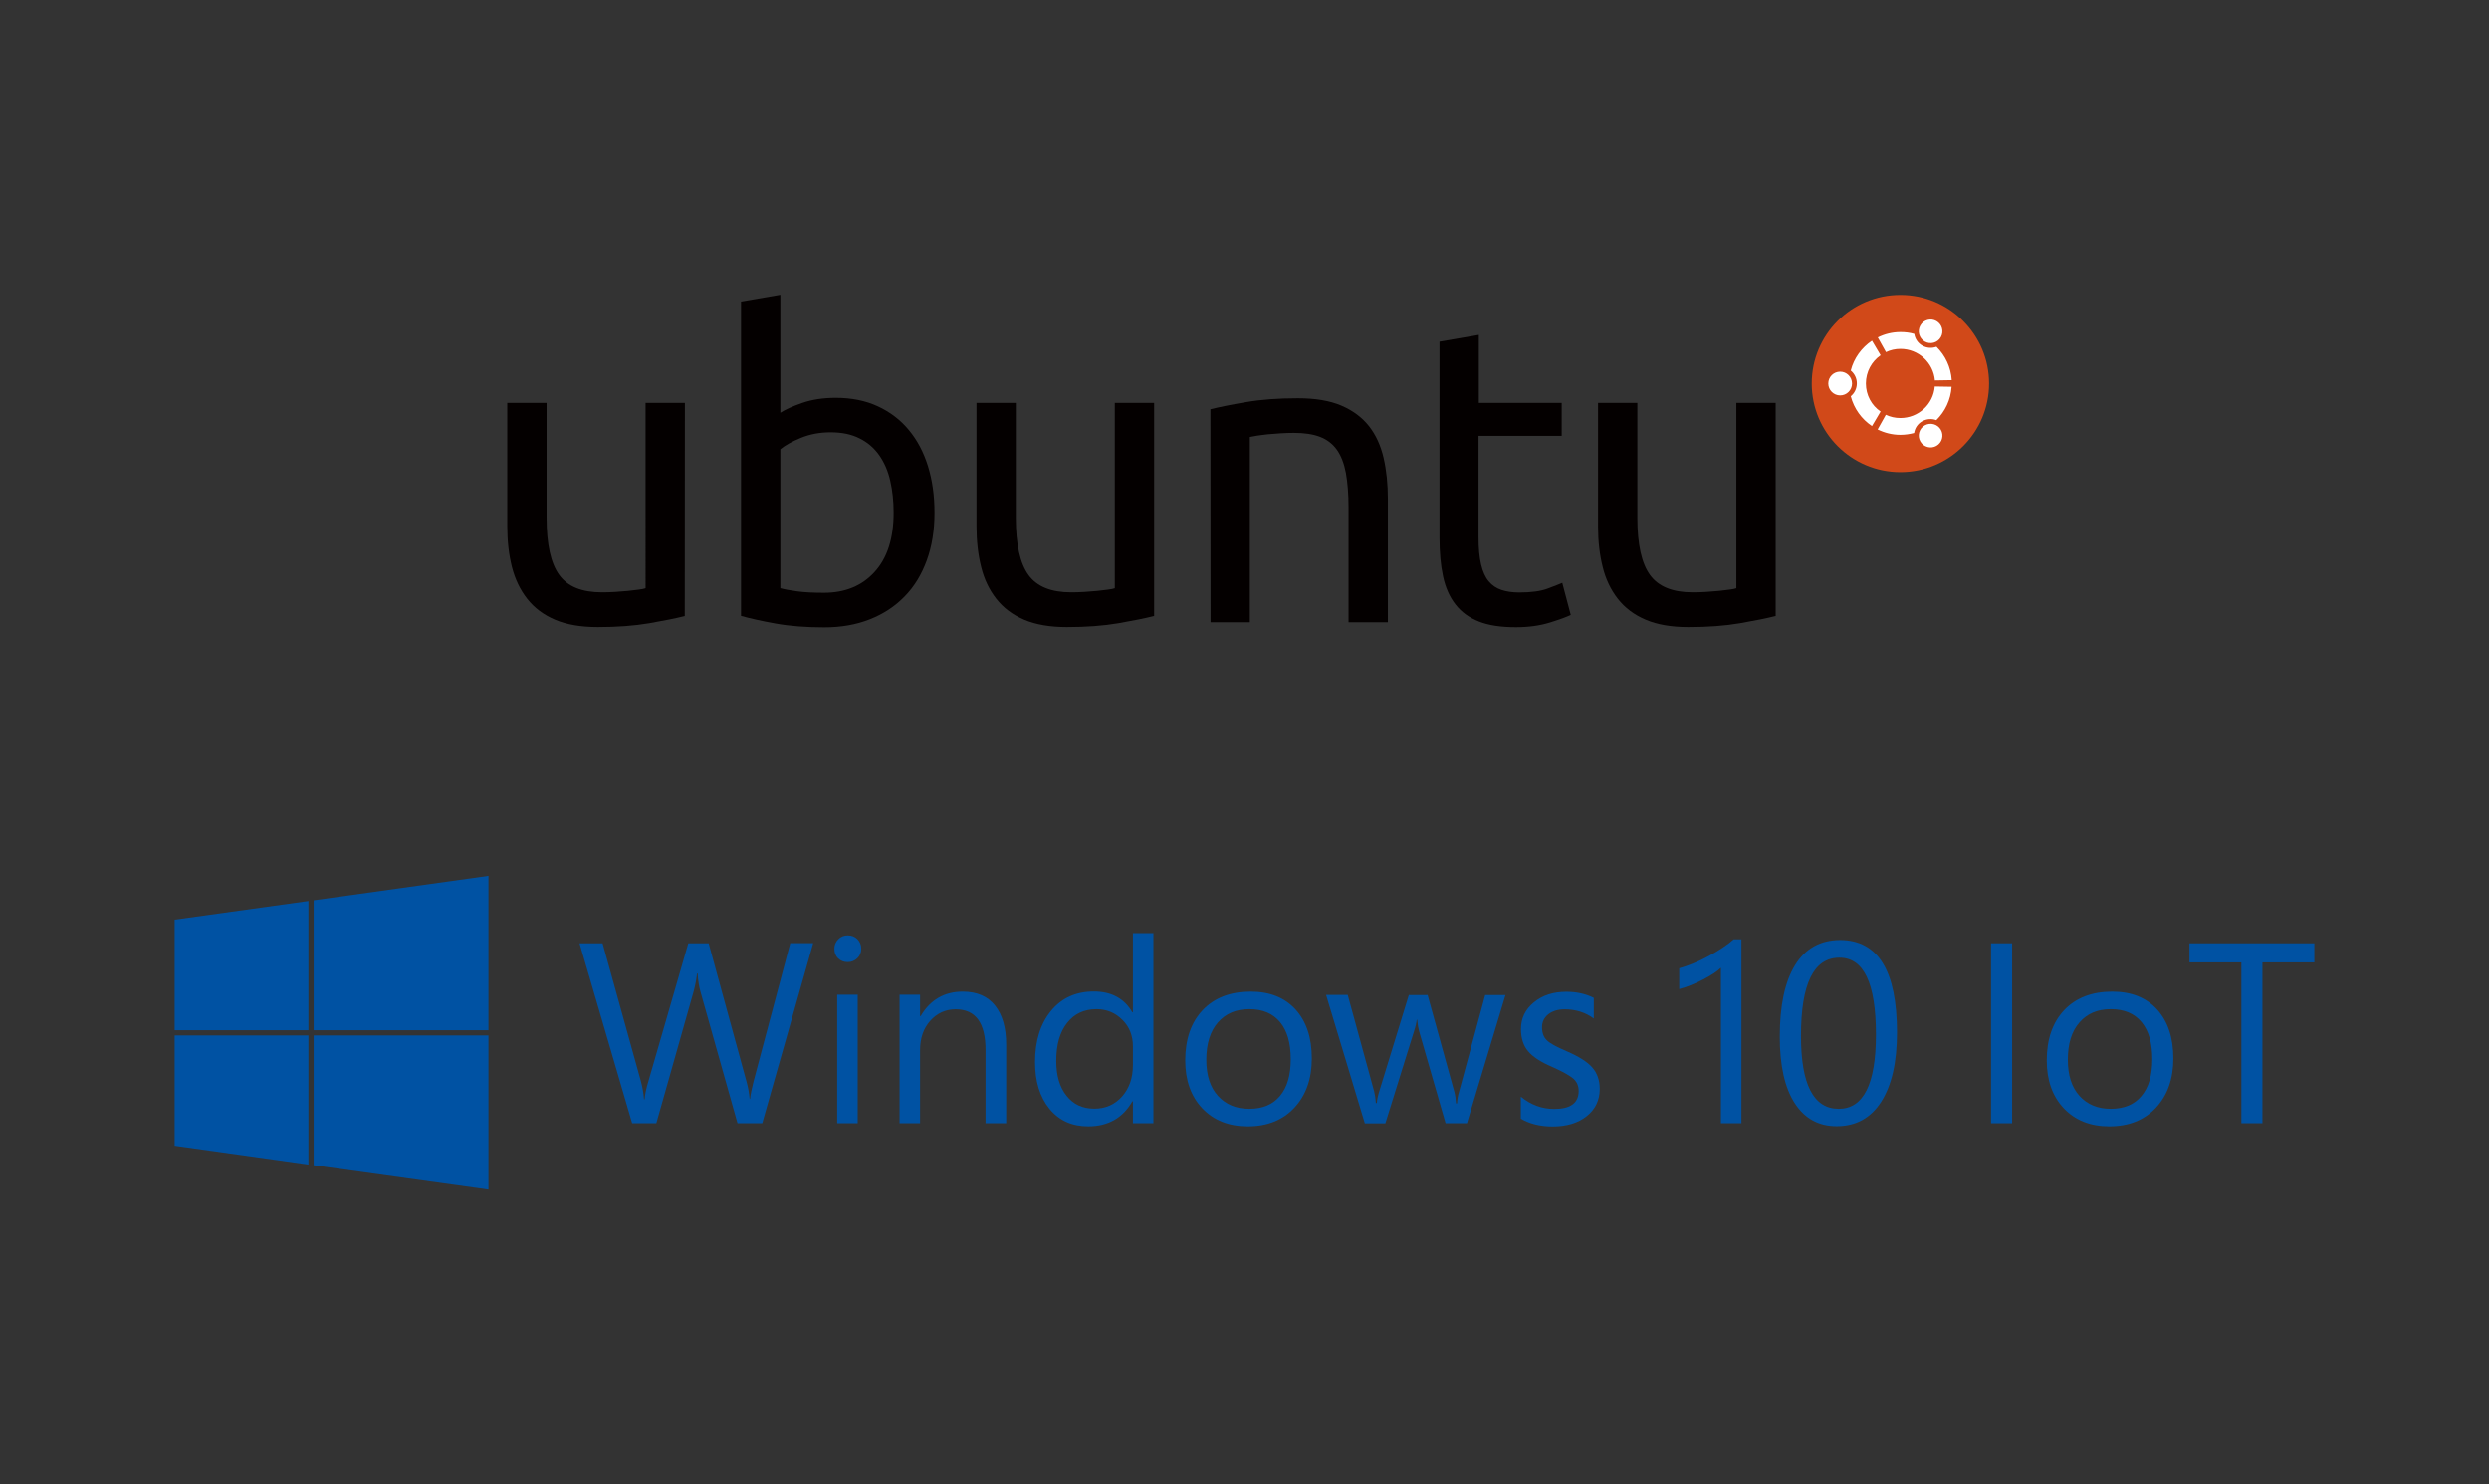 <?xml version="1.0" encoding="utf-8"?>
<!-- Generator: Adobe Illustrator 24.3.0, SVG Export Plug-In . SVG Version: 6.00 Build 0)  -->
<svg version="1.1" id="圖層_1" xmlns="http://www.w3.org/2000/svg" xmlns:xlink="http://www.w3.org/1999/xlink" x="0px" y="0px"
	 viewBox="0 0 176 105" style="enable-background:new 0 0 176 105;" xml:space="preserve">
<rect x="0" y="0" width="176" height="105" fill="#333333" stroke="none"/>
<style type="text/css">
	.st0{fill:#D14919;}
	.st1{fill:#FFFFFF;}
	.st2{fill:#040000;}
	.st3{fill:#0052A3;}
</style>
<g>
	<path class="st0" d="M134.38,20.86c3.46,0,6.27,2.81,6.27,6.27c0,3.46-2.81,6.27-6.27,6.27c-3.46,0-6.27-2.81-6.27-6.27
		C128.11,23.66,130.92,20.86,134.38,20.86z"/>
	<path class="st1" d="M130.12,26.29c-0.46,0-0.84,0.37-0.84,0.84c0,0.46,0.38,0.84,0.84,0.84c0.46,0,0.84-0.37,0.84-0.84
		C130.96,26.66,130.58,26.29,130.12,26.29z M136.1,30.09c-0.4,0.23-0.54,0.74-0.31,1.14c0.23,0.4,0.74,0.54,1.14,0.31
		c0.4-0.23,0.54-0.74,0.31-1.14C137.01,30,136.5,29.86,136.1,30.09z M131.94,27.13c0-0.83,0.41-1.56,1.04-2l-0.61-1.03
		c-0.73,0.49-1.28,1.24-1.5,2.11c0.26,0.22,0.43,0.54,0.43,0.91c0,0.37-0.17,0.7-0.43,0.91c0.23,0.88,0.77,1.62,1.5,2.11l0.61-1.03
		C132.35,28.69,131.94,27.95,131.94,27.13z M134.38,24.68c1.28,0,2.33,0.98,2.44,2.23l1.19-0.02c-0.06-0.92-0.46-1.75-1.08-2.36
		c-0.32,0.12-0.69,0.1-1-0.08c-0.32-0.18-0.52-0.49-0.57-0.83c-0.31-0.09-0.63-0.13-0.97-0.13c-0.58,0-1.13,0.14-1.61,0.38
		l0.58,1.04C133.67,24.76,134.02,24.68,134.38,24.68z M134.38,29.57c-0.37,0-0.72-0.08-1.03-0.23l-0.58,1.04
		c0.49,0.24,1.03,0.38,1.61,0.38c0.34,0,0.66-0.05,0.97-0.13c0.05-0.34,0.25-0.65,0.57-0.83c0.32-0.18,0.69-0.2,1-0.08
		c0.62-0.61,1.02-1.44,1.08-2.36l-1.19-0.02C136.71,28.59,135.66,29.57,134.38,29.57z M136.1,24.16c0.4,0.23,0.91,0.09,1.14-0.31
		c0.23-0.4,0.09-0.91-0.31-1.14c-0.4-0.23-0.91-0.09-1.14,0.31C135.56,23.42,135.7,23.93,136.1,24.16z"/>
	<path class="st2" d="M48.42,43.58c-0.64,0.16-1.48,0.33-2.52,0.51c-1.05,0.18-2.25,0.27-3.63,0.27c-1.19,0-2.2-0.17-3.02-0.52
		c-0.82-0.35-1.47-0.84-1.97-1.48c-0.5-0.64-0.86-1.39-1.08-2.25c-0.22-0.87-0.33-1.83-0.33-2.88V28.5h2.78v8.12
		c0,1.89,0.3,3.24,0.9,4.06c0.6,0.82,1.6,1.22,3.02,1.22c0.3,0,0.61-0.01,0.93-0.03c0.32-0.02,0.62-0.05,0.9-0.07
		c0.28-0.03,0.53-0.06,0.76-0.09c0.23-0.03,0.39-0.06,0.49-0.1V28.5h2.78L48.42,43.58L48.42,43.58z"/>
	<path class="st2" d="M55.19,29.19c0.34-0.22,0.85-0.45,1.54-0.69c0.69-0.24,1.48-0.36,2.37-0.36c1.11,0,2.11,0.2,2.97,0.6
		c0.87,0.4,1.6,0.96,2.19,1.67c0.6,0.72,1.05,1.57,1.36,2.57c0.31,1,0.46,2.09,0.46,3.28c0,1.25-0.18,2.38-0.55,3.39
		c-0.37,1.01-0.89,1.86-1.57,2.55c-0.68,0.7-1.49,1.23-2.45,1.61c-0.96,0.38-2.03,0.57-3.23,0.57c-1.29,0-2.44-0.09-3.43-0.27
		c-1-0.18-1.81-0.36-2.45-0.54V21.33l2.78-0.48V29.19z M55.19,41.61c0.28,0.08,0.67,0.15,1.18,0.22c0.51,0.07,1.14,0.1,1.9,0.1
		c1.49,0,2.69-0.49,3.58-1.48c0.9-0.99,1.34-2.38,1.34-4.2c0-0.8-0.08-1.54-0.24-2.24c-0.16-0.7-0.42-1.3-0.78-1.81
		c-0.36-0.51-0.82-0.91-1.39-1.19c-0.57-0.29-1.25-0.43-2.05-0.43c-0.76,0-1.45,0.13-2.09,0.39c-0.64,0.26-1.12,0.53-1.46,0.81
		V41.61L55.19,41.61z"/>
	<path class="st2" d="M81.59,43.58c-0.64,0.16-1.48,0.33-2.52,0.51c-1.05,0.18-2.25,0.27-3.63,0.27c-1.19,0-2.2-0.17-3.02-0.52
		c-0.82-0.35-1.47-0.84-1.97-1.48c-0.5-0.64-0.86-1.39-1.07-2.25c-0.22-0.87-0.33-1.83-0.33-2.88V28.5h2.78v8.12
		c0,1.89,0.3,3.24,0.9,4.06c0.6,0.82,1.6,1.22,3.02,1.22c0.3,0,0.61-0.01,0.93-0.03c0.32-0.02,0.62-0.05,0.9-0.07
		c0.28-0.03,0.53-0.06,0.76-0.09c0.23-0.03,0.39-0.06,0.49-0.1V28.5h2.78V43.58L81.59,43.58z"/>
	<path class="st2" d="M85.59,28.95c0.64-0.16,1.48-0.33,2.54-0.51c1.05-0.18,2.27-0.27,3.64-0.27c1.23,0,2.26,0.17,3.08,0.52
		c0.82,0.35,1.47,0.84,1.96,1.46c0.49,0.63,0.83,1.38,1.03,2.25c0.2,0.88,0.3,1.84,0.3,2.9v8.72h-2.78v-8.12
		c0-0.96-0.07-1.77-0.19-2.45c-0.13-0.68-0.34-1.22-0.64-1.64c-0.3-0.42-0.7-0.72-1.19-0.91c-0.5-0.19-1.12-0.28-1.85-0.28
		c-0.3,0-0.61,0.01-0.93,0.03c-0.32,0.02-0.62,0.05-0.91,0.07c-0.29,0.03-0.55,0.07-0.78,0.1c-0.23,0.04-0.39,0.07-0.49,0.09v13.11
		h-2.78L85.59,28.95L85.59,28.95z"/>
	<path class="st2" d="M104.55,28.5h5.88v2.33h-5.88V38c0,0.78,0.06,1.42,0.18,1.93c0.12,0.51,0.3,0.91,0.54,1.19
		c0.24,0.29,0.54,0.49,0.9,0.61c0.36,0.12,0.78,0.18,1.25,0.18c0.86,0,1.53-0.09,2.03-0.28c0.5-0.19,0.84-0.32,1.02-0.4l0.6,2.27
		c-0.28,0.14-0.77,0.32-1.48,0.54c-0.71,0.22-1.51,0.33-2.4,0.33c-1.06,0-1.93-0.13-2.61-0.4c-0.69-0.27-1.24-0.67-1.66-1.21
		c-0.42-0.54-0.71-1.2-0.88-1.99c-0.17-0.79-0.25-1.7-0.25-2.73V24.17l2.78-0.48V28.5L104.55,28.5z"/>
	<path class="st2" d="M125.54,43.58c-0.64,0.16-1.48,0.33-2.52,0.51c-1.05,0.18-2.25,0.27-3.63,0.27c-1.19,0-2.2-0.17-3.02-0.52
		c-0.82-0.35-1.47-0.84-1.97-1.48c-0.5-0.64-0.86-1.39-1.07-2.25c-0.22-0.87-0.33-1.83-0.33-2.88V28.5h2.78v8.12
		c0,1.89,0.3,3.24,0.9,4.06c0.6,0.82,1.6,1.22,3.02,1.22c0.3,0,0.61-0.01,0.93-0.03c0.32-0.02,0.62-0.05,0.9-0.07
		c0.28-0.03,0.53-0.06,0.76-0.09c0.23-0.03,0.39-0.06,0.49-0.1V28.5h2.78V43.58L125.54,43.58z"/>
</g>
<g>
	<g>
		<polygon class="st3" points="22.18,72.87 34.54,72.87 34.54,61.95 22.18,63.68 		"/>
		<polygon class="st3" points="21.81,72.87 21.81,63.73 12.35,65.05 12.35,72.87 		"/>
		<polygon class="st3" points="21.81,73.24 12.35,73.24 12.35,81.04 21.81,82.37 		"/>
		<polygon class="st3" points="22.18,73.24 22.18,82.42 34.54,84.14 34.54,73.24 		"/>
	</g>
	<g>
		<path class="st3" d="M57.5,66.72L53.9,79.45h-1.75l-2.62-9.31c-0.1-0.35-0.17-0.78-0.2-1.29h-0.04c-0.05,0.44-0.13,0.86-0.24,1.27
			l-2.64,9.33H44.7l-3.72-12.73h1.63l2.71,9.76c0.11,0.43,0.19,0.86,0.22,1.28h0.04c0.03-0.36,0.12-0.79,0.27-1.28l2.82-9.76h1.44
			l2.69,9.83c0.1,0.37,0.17,0.76,0.21,1.18h0.03c0.03-0.31,0.11-0.71,0.24-1.22l2.6-9.8H57.5z"/>
		<path class="st3" d="M60.9,67.1c0,0.27-0.09,0.5-0.28,0.68c-0.19,0.18-0.41,0.27-0.68,0.27c-0.27,0-0.49-0.09-0.67-0.26
			c-0.18-0.17-0.27-0.4-0.27-0.69c0-0.25,0.09-0.47,0.27-0.66c0.18-0.19,0.41-0.28,0.68-0.28c0.27,0,0.5,0.09,0.68,0.27
			C60.81,66.62,60.9,66.84,60.9,67.1z M60.65,79.45h-1.45v-9.09h1.45V79.45z"/>
		<path class="st3" d="M71.14,79.45h-1.45v-5.18c0-1.92-0.7-2.88-2.11-2.88c-0.72,0-1.31,0.27-1.8,0.81
			c-0.48,0.54-0.72,1.23-0.72,2.07v5.18h-1.45v-9.09h1.45v1.51h0.04c0.68-1.15,1.67-1.73,2.98-1.73c1,0,1.76,0.33,2.28,0.98
			c0.52,0.65,0.79,1.57,0.79,2.77V79.45z"/>
		<path class="st3" d="M81.56,79.45h-1.45V77.9h-0.04c-0.67,1.18-1.72,1.77-3.12,1.77c-1.15,0-2.06-0.41-2.74-1.24
			c-0.68-0.83-1.02-1.93-1.02-3.31c0-1.5,0.38-2.71,1.13-3.62c0.75-0.91,1.76-1.37,3.03-1.37c1.24,0,2.15,0.49,2.72,1.47h0.04V66
			h1.45V79.45z M80.11,75.34V74c0-0.75-0.25-1.38-0.75-1.87c-0.5-0.5-1.11-0.75-1.82-0.75c-0.88,0-1.57,0.32-2.08,0.97
			c-0.52,0.65-0.77,1.55-0.77,2.69c0,1.04,0.24,1.86,0.73,2.47c0.48,0.61,1.14,0.91,1.96,0.91c0.8,0,1.45-0.29,1.97-0.87
			C79.85,76.98,80.11,76.24,80.11,75.34z"/>
		<path class="st3" d="M92.76,74.87c0,1.44-0.41,2.6-1.23,3.48c-0.82,0.88-1.92,1.32-3.3,1.32c-1.34,0-2.42-0.43-3.22-1.28
			s-1.2-1.98-1.2-3.38c0-1.5,0.41-2.69,1.23-3.56c0.82-0.87,1.96-1.31,3.4-1.31c1.35,0,2.4,0.42,3.17,1.26
			C92.38,72.25,92.76,73.4,92.76,74.87z M91.27,74.92c0-1.14-0.25-2.02-0.76-2.63c-0.51-0.61-1.23-0.91-2.17-0.91
			c-0.94,0-1.67,0.31-2.22,0.94c-0.54,0.62-0.82,1.5-0.82,2.64c0,1.09,0.27,1.94,0.82,2.55s1.29,0.92,2.21,0.92
			c0.95,0,1.67-0.3,2.17-0.9C91.02,76.92,91.27,76.05,91.27,74.92z"/>
		<path class="st3" d="M106.46,70.36l-2.73,9.09h-1.51l-1.87-6.5c-0.06-0.23-0.11-0.5-0.14-0.83h-0.03
			c-0.02,0.21-0.08,0.48-0.19,0.82l-2.03,6.52h-1.45l-2.74-9.09h1.53l1.87,6.83c0.06,0.24,0.1,0.51,0.12,0.82h0.07
			c0.01-0.23,0.07-0.5,0.17-0.83l2.09-6.81h1.33l1.89,6.85c0.06,0.23,0.1,0.5,0.12,0.82h0.07c0.01-0.28,0.06-0.56,0.14-0.82
			l1.85-6.85H106.46z"/>
		<path class="st3" d="M113.12,77.02c0,0.79-0.3,1.43-0.91,1.92c-0.61,0.49-1.41,0.74-2.42,0.74c-0.86,0-1.61-0.18-2.25-0.55v-1.56
			c0.71,0.58,1.5,0.87,2.36,0.87c1.15,0,1.73-0.42,1.73-1.27c0-0.34-0.11-0.62-0.34-0.84s-0.74-0.51-1.54-0.87
			c-0.8-0.34-1.37-0.71-1.7-1.11c-0.33-0.39-0.5-0.92-0.5-1.57c0-0.75,0.3-1.38,0.91-1.88c0.6-0.5,1.37-0.75,2.3-0.75
			c0.71,0,1.36,0.14,1.94,0.43v1.46c-0.59-0.43-1.28-0.65-2.06-0.65c-0.48,0-0.86,0.12-1.16,0.35c-0.29,0.24-0.44,0.54-0.44,0.91
			c0,0.4,0.11,0.71,0.34,0.93c0.22,0.22,0.69,0.47,1.39,0.77c0.86,0.37,1.47,0.75,1.82,1.15C112.94,75.9,113.12,76.41,113.12,77.02z
			"/>
		<path class="st3" d="M121.69,79.45V68.45c-0.25,0.25-0.69,0.54-1.29,0.85c-0.61,0.31-1.16,0.53-1.66,0.66v-1.47
			c0.64-0.18,1.33-0.46,2.07-0.86s1.33-0.79,1.78-1.19h0.55v13.01H121.69z"/>
		<path class="st3" d="M134.14,73.03c0,2.1-0.37,3.73-1.11,4.89c-0.74,1.16-1.79,1.74-3.16,1.74c-1.28,0-2.27-0.55-2.97-1.64
			c-0.7-1.09-1.05-2.66-1.05-4.69c0-2.21,0.36-3.9,1.09-5.08c0.73-1.17,1.79-1.76,3.2-1.76C132.81,66.51,134.14,68.68,134.14,73.03z
			 M132.65,73.17c0-3.62-0.86-5.43-2.58-5.43c-1.82,0-2.72,1.84-2.72,5.53c0,3.44,0.89,5.16,2.67,5.16
			C131.77,78.43,132.65,76.68,132.65,73.17z"/>
		<path class="st3" d="M142.28,79.45h-1.49V66.72h1.49V79.45z"/>
		<path class="st3" d="M153.68,74.87c0,1.44-0.41,2.6-1.23,3.48c-0.82,0.88-1.92,1.32-3.3,1.32c-1.34,0-2.42-0.43-3.22-1.28
			c-0.8-0.85-1.2-1.98-1.2-3.38c0-1.5,0.41-2.69,1.23-3.56c0.82-0.87,1.96-1.31,3.4-1.31c1.35,0,2.4,0.42,3.17,1.26
			C153.3,72.25,153.68,73.4,153.68,74.87z M152.19,74.92c0-1.14-0.25-2.02-0.76-2.63c-0.51-0.61-1.23-0.91-2.17-0.91
			c-0.94,0-1.67,0.31-2.22,0.94s-0.82,1.5-0.82,2.64c0,1.09,0.27,1.94,0.82,2.55c0.55,0.61,1.29,0.92,2.21,0.92
			c0.95,0,1.67-0.3,2.17-0.9C151.94,76.92,152.19,76.05,152.19,74.92z"/>
		<path class="st3" d="M163.65,68.07h-3.67v11.38h-1.49V68.07h-3.67v-1.35h8.83V68.07z"/>
	</g>
</g>
</svg>
